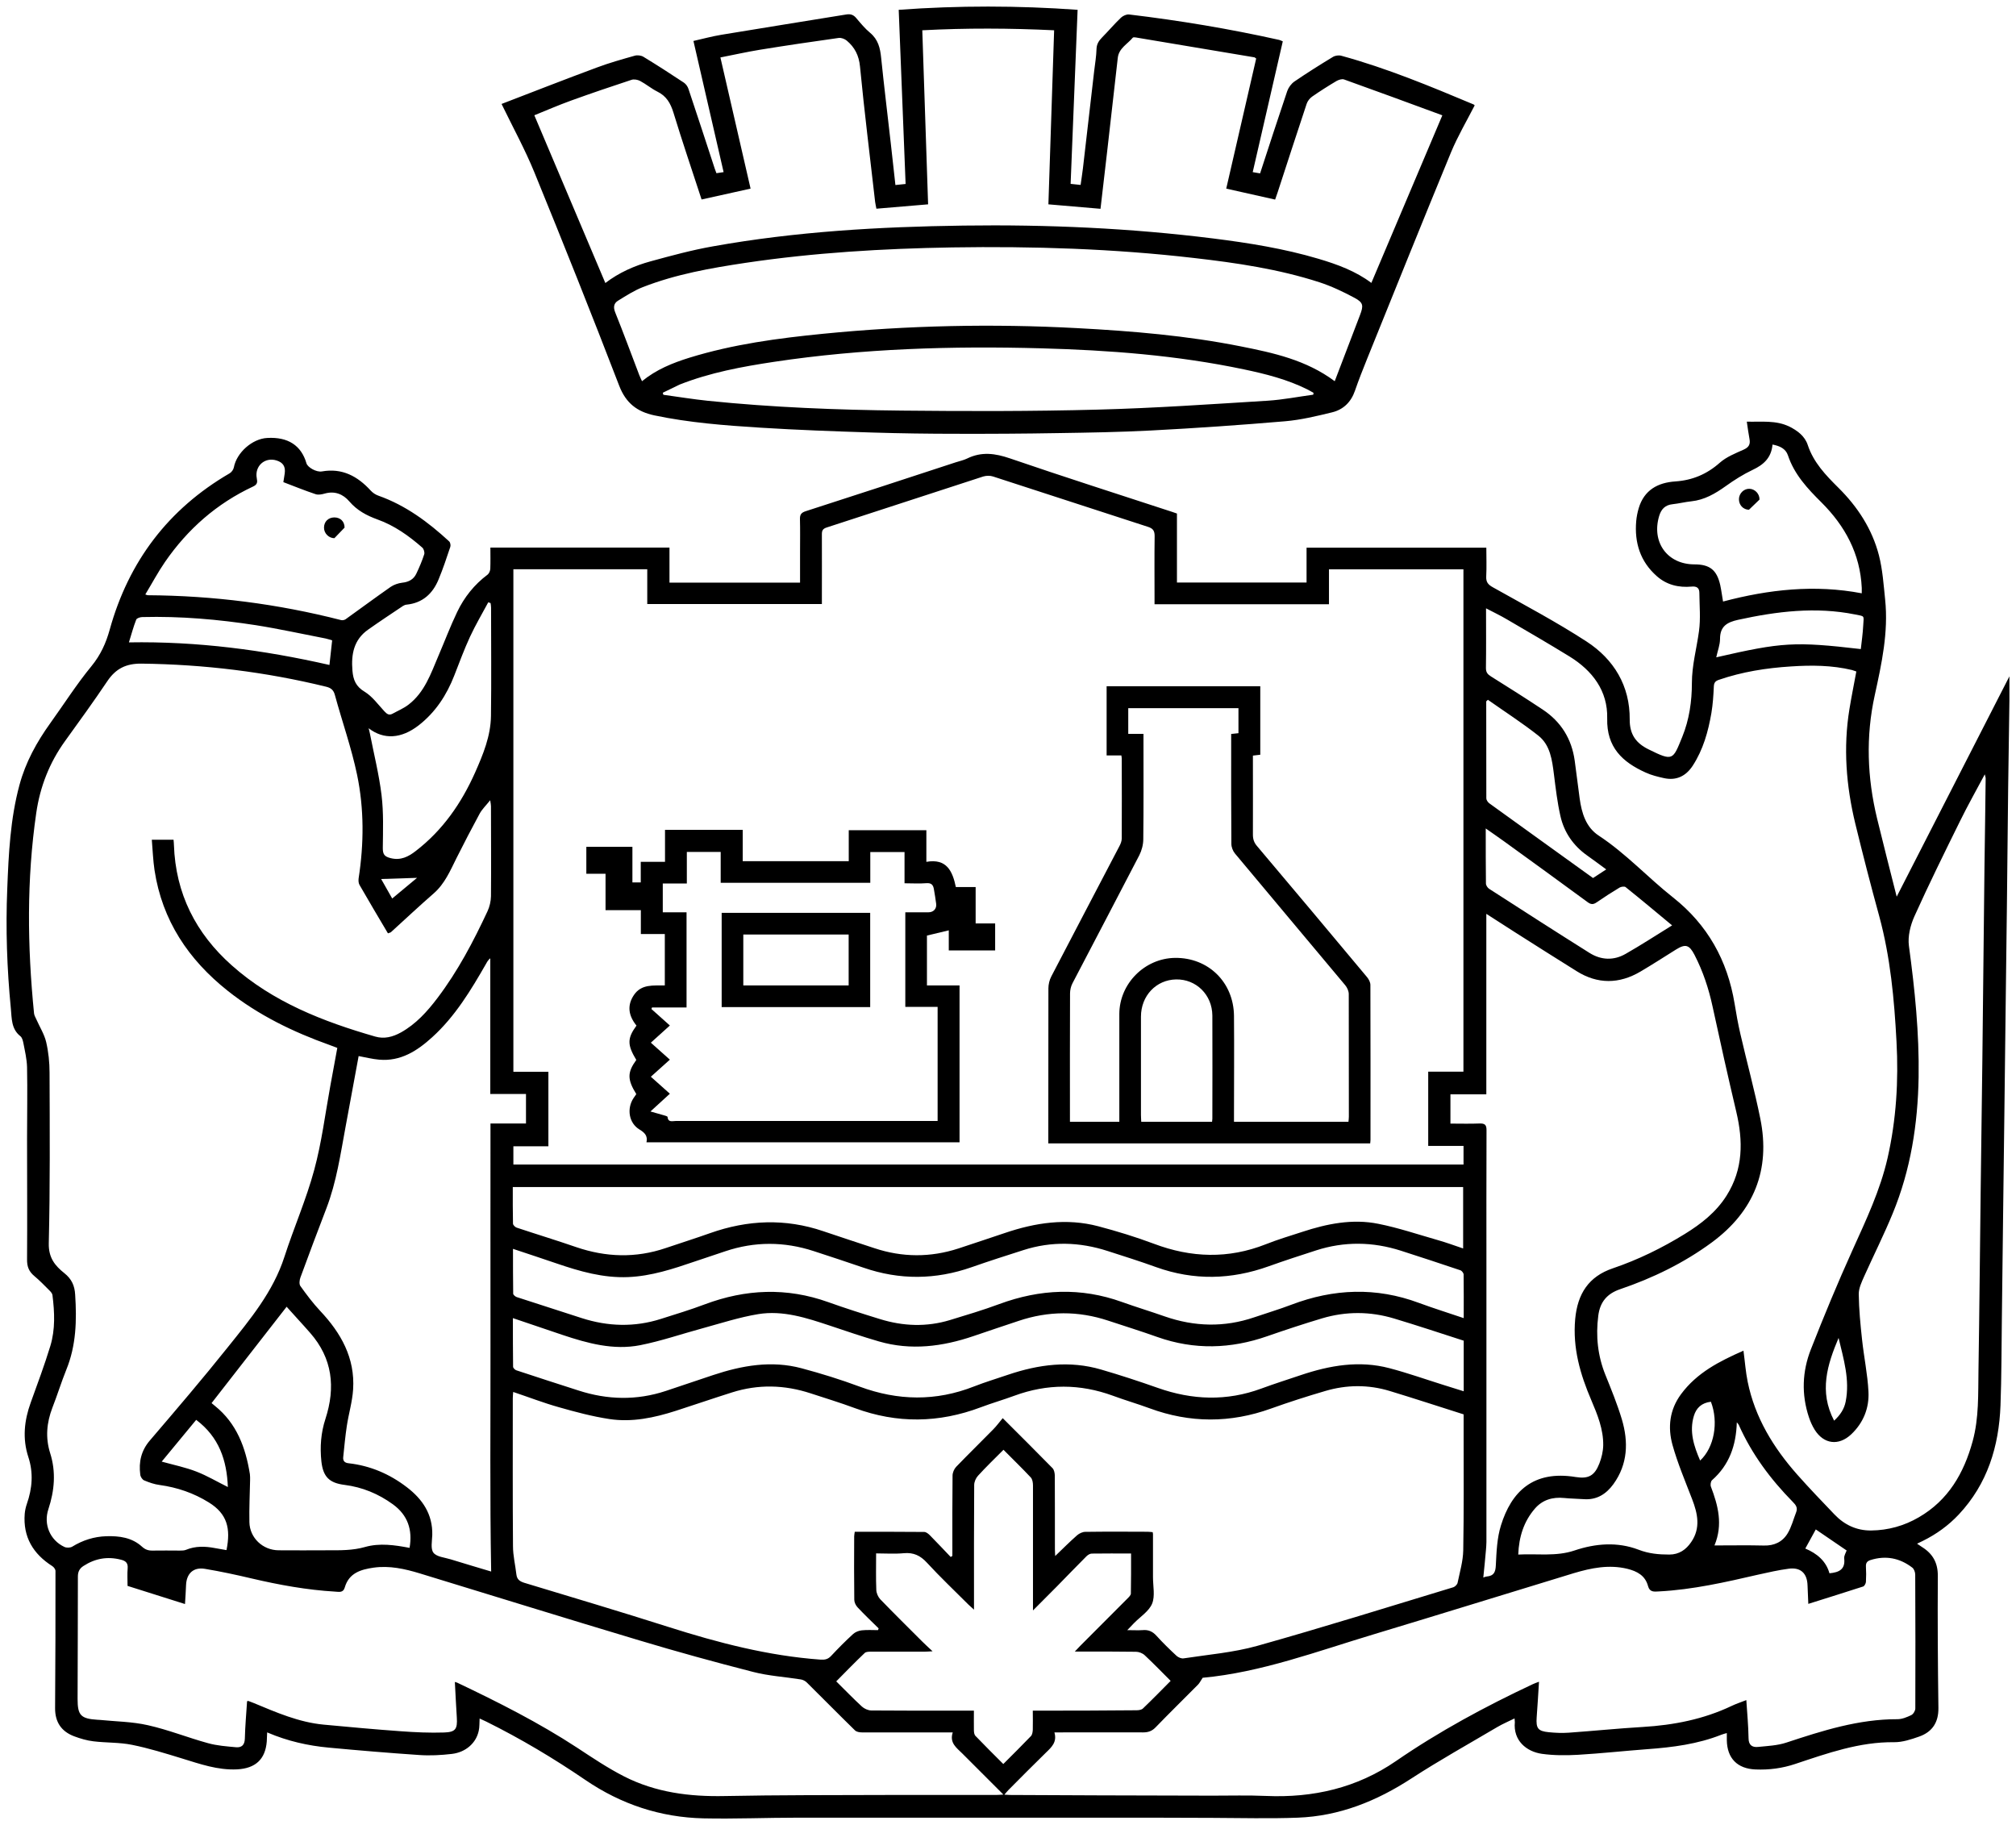 <?xml version="1.0" encoding="UTF-8"?> <svg xmlns="http://www.w3.org/2000/svg" viewBox="5615.999 4839.024 306.666 277.612"><path fill="#000000" fill-opacity="1" stroke="none" stroke-opacity="1" stroke-width="1" fill-rule="evenodd" id="tSvg895ab0b13a" d="M 5656.638 5102.532 C 5656.609 5103.093 5656.609 5103.506 5656.579 5103.919 C 5656.358 5106.649 5654.838 5108.007 5652.078 5108.155 C 5649.112 5108.302 5646.397 5107.328 5643.652 5106.487 C 5641.143 5105.72 5638.634 5104.937 5636.066 5104.421 C 5634.163 5104.037 5632.17 5104.126 5630.223 5103.89 C 5629.219 5103.772 5628.216 5103.477 5627.271 5103.122 C 5625.323 5102.384 5624.364 5100.953 5624.379 5098.828 C 5624.438 5091.877 5624.438 5084.927 5624.438 5077.976 C 5624.438 5077.725 5624.187 5077.386 5623.951 5077.238 C 5621.029 5075.379 5619.479 5072.796 5619.76 5069.269 C 5619.804 5068.767 5619.922 5068.251 5620.084 5067.779 C 5620.911 5065.417 5621.103 5063.042 5620.306 5060.636 C 5619.391 5057.832 5619.686 5055.087 5620.675 5052.357 C 5621.708 5049.494 5622.77 5046.661 5623.656 5043.754 C 5624.423 5041.23 5624.305 5038.618 5623.98 5036.021 C 5623.951 5035.77 5623.729 5035.519 5623.537 5035.327 C 5622.785 5034.575 5622.047 5033.807 5621.235 5033.129 C 5620.394 5032.435 5620.099 5031.682 5620.114 5030.576 C 5620.158 5024.437 5620.114 5018.283 5620.114 5012.144 C 5620.114 5008.543 5620.188 5004.957 5620.114 5001.356 C 5620.084 5000.117 5619.789 4998.892 5619.553 4997.667 C 5619.479 4997.298 5619.361 4996.84 5619.096 4996.634 C 5617.694 4995.527 5617.797 4993.918 5617.649 4992.413 C 5617.059 4986.363 5616.852 4980.297 5617.103 4974.217 C 5617.31 4968.905 5617.561 4963.592 5618.963 4958.412 C 5619.892 4954.959 5621.59 4951.89 5623.656 4949.012 C 5625.736 4946.12 5627.655 4943.094 5629.913 4940.35 C 5631.3 4938.652 5632.111 4936.867 5632.687 4934.801 C 5635.565 4924.426 5641.6 4916.443 5650.942 4911.012 C 5651.237 4910.835 5651.517 4910.437 5651.576 4910.097 C 5652.004 4907.869 5654.365 4905.758 5656.653 4905.64 C 5659.796 4905.463 5661.818 4906.762 5662.615 4909.492 C 5662.792 4910.112 5664.12 4910.879 5664.961 4910.732 C 5668.045 4910.186 5670.392 4911.455 5672.399 4913.654 C 5672.709 4913.993 5673.137 4914.273 5673.565 4914.421 C 5677.697 4915.882 5681.135 4918.435 5684.323 4921.372 C 5684.5 4921.534 5684.574 4921.962 5684.5 4922.198 C 5683.939 4923.866 5683.393 4925.533 5682.714 4927.157 C 5681.829 4929.311 5680.294 4930.743 5677.859 4930.993 C 5677.667 4931.008 5677.475 4931.082 5677.313 4931.185 C 5675.527 4932.381 5673.742 4933.561 5671.986 4934.801 C 5669.816 4936.336 5669.403 4938.534 5669.61 4941.028 C 5669.728 4942.46 5670.141 4943.449 5671.469 4944.245 C 5672.635 4944.954 5673.506 4946.179 5674.465 4947.212 C 5674.834 4947.61 5675.158 4947.876 5675.69 4947.595 C 5676.516 4947.138 5677.416 4946.769 5678.154 4946.193 C 5680.589 4944.319 5681.534 4941.501 5682.67 4938.83 C 5683.629 4936.601 5684.485 4934.314 5685.533 4932.13 C 5686.61 4929.872 5688.145 4927.939 5690.181 4926.419 C 5690.403 4926.242 5690.565 4925.843 5690.58 4925.548 C 5690.624 4924.5 5690.595 4923.438 5690.595 4922.316 C 5717.837 4922.316 5717.837 4922.316 5717.837 4922.316 C 5717.837 4922.316 5717.837 4927.643 5717.837 4927.643 C 5717.837 4927.643 5737.7 4927.643 5737.7 4927.643 C 5737.7 4927.643 5737.7 4922.921 5737.7 4922.921 C 5737.7 4921.283 5737.729 4919.645 5737.685 4917.992 C 5737.67 4917.299 5737.877 4917.003 5738.556 4916.782 C 5746.17 4914.332 5753.77 4911.838 5761.385 4909.344 C 5761.961 4909.153 5762.566 4909.035 5763.112 4908.769 C 5765.296 4907.692 5767.377 4907.972 5769.649 4908.754 C 5777.825 4911.558 5786.059 4914.185 5794.264 4916.871 C 5794.501 4916.944 5794.737 4917.033 5795.032 4917.136 C 5795.032 4927.629 5795.032 4927.629 5795.032 4927.629 C 5795.032 4927.629 5814.748 4927.629 5814.748 4927.629 C 5814.748 4927.629 5814.748 4922.331 5814.748 4922.331 C 5814.748 4922.331 5842.093 4922.331 5842.093 4922.331 C 5842.093 4923.777 5842.152 4925.253 5842.078 4926.699 C 5842.034 4927.57 5842.358 4927.953 5843.111 4928.367 C 5847.892 4931.052 5852.748 4933.62 5857.337 4936.601 C 5861.513 4939.317 5863.948 4943.36 5863.904 4948.466 C 5863.889 4950.783 5864.908 4952.082 5866.752 4952.997 C 5870.515 4954.856 5870.456 4954.649 5871.903 4951.093 C 5872.965 4948.481 5873.363 4945.692 5873.363 4942.917 C 5873.363 4940.217 5874.087 4937.664 5874.441 4935.037 C 5874.706 4933.133 5874.515 4931.156 5874.5 4929.208 C 5874.5 4928.44 5874.087 4928.175 5873.319 4928.249 C 5871.357 4928.426 5869.541 4927.998 5868.036 4926.67 C 5865.498 4924.441 5864.612 4921.563 5864.893 4918.287 C 5864.952 4917.623 5865.085 4916.959 5865.277 4916.31 C 5866.103 4913.565 5868.169 4912.429 5870.855 4912.252 C 5873.452 4912.075 5875.651 4911.145 5877.614 4909.403 C 5878.617 4908.518 5879.96 4907.987 5881.214 4907.426 C 5882.011 4907.072 5882.277 4906.629 5882.129 4905.817 C 5881.967 4904.976 5881.864 4904.12 5881.716 4903.161 C 5883.944 4903.22 5886.143 4902.91 5888.195 4903.914 C 5889.434 4904.534 5890.541 4905.36 5890.984 4906.703 C 5891.869 4909.374 5893.714 4911.292 5895.647 4913.211 C 5898.569 4916.103 5900.783 4919.497 5901.816 4923.497 C 5902.376 4925.681 5902.524 4927.968 5902.76 4930.226 C 5903.277 4935.184 5902.229 4939.981 5901.181 4944.762 C 5899.794 4951.063 5900.03 4957.306 5901.535 4963.533 C 5902.494 4967.488 5903.513 4971.428 5904.516 4975.413 C 5910.212 4964.271 5915.879 4953.218 5921.664 4941.899 C 5921.664 4943.301 5921.664 4944.437 5921.664 4945.574 C 5921.605 4950.001 5921.531 4954.443 5921.472 4958.87 C 5921.398 4964.876 5921.339 4970.897 5921.28 4976.903 C 5921.221 4982.054 5921.148 4987.189 5921.089 4992.339 C 5921.03 4997.682 5920.956 5003.009 5920.897 5008.351 C 5920.838 5013.457 5920.764 5018.578 5920.705 5023.684 C 5920.646 5029.026 5920.587 5034.353 5920.513 5039.696 C 5920.454 5044.064 5920.469 5048.432 5920.306 5052.8 C 5920.07 5059.028 5918.329 5064.724 5913.961 5069.387 C 5912.382 5071.07 5910.537 5072.398 5908.471 5073.416 C 5908.22 5073.534 5907.969 5073.667 5907.615 5073.829 C 5907.925 5074.036 5908.146 5074.198 5908.383 5074.346 C 5910.006 5075.364 5910.788 5076.736 5910.773 5078.743 C 5910.729 5085.428 5910.773 5092.128 5910.862 5098.813 C 5910.891 5101.012 5909.932 5102.458 5907.94 5103.167 C 5906.715 5103.595 5905.402 5104.037 5904.132 5104.023 C 5898.849 5103.963 5893.979 5105.705 5889.095 5107.328 C 5887.117 5107.992 5885.11 5108.258 5883.03 5108.169 C 5880.27 5108.051 5878.72 5106.472 5878.676 5103.713 C 5878.676 5103.388 5878.676 5103.078 5878.676 5102.635 C 5878.351 5102.739 5878.086 5102.783 5877.85 5102.886 C 5874.234 5104.318 5870.427 5104.805 5866.575 5105.085 C 5863.048 5105.351 5859.536 5105.734 5856.024 5105.941 C 5854.209 5106.044 5852.349 5106.044 5850.549 5105.793 C 5848.173 5105.454 5846.166 5103.757 5846.431 5100.983 C 5846.431 5100.835 5846.417 5100.673 5846.387 5100.407 C 5845.472 5100.864 5844.587 5101.233 5843.76 5101.72 C 5839.392 5104.303 5834.965 5106.767 5830.715 5109.527 C 5825.417 5112.98 5819.75 5115.268 5813.405 5115.504 C 5809.081 5115.666 5804.727 5115.548 5800.403 5115.533 C 5797.319 5115.533 5794.22 5115.504 5791.136 5115.504 C 5773.221 5115.504 5755.29 5115.504 5737.375 5115.504 C 5732.579 5115.504 5727.798 5115.71 5723.002 5115.607 C 5716.464 5115.459 5710.473 5113.467 5705.057 5109.778 C 5700.231 5106.487 5695.214 5103.491 5689.975 5100.894 C 5689.665 5100.746 5689.355 5100.599 5688.957 5100.422 C 5688.912 5101.101 5688.957 5101.706 5688.824 5102.281 C 5688.44 5104.126 5686.876 5105.557 5684.721 5105.808 C 5683.068 5106 5681.386 5106.089 5679.733 5105.97 C 5675.158 5105.661 5670.584 5105.277 5666.009 5104.849 C 5662.836 5104.554 5659.752 5103.86 5656.712 5102.562 M 5714.487 4925.607 C 5694.092 4925.607 5694.092 4925.607 5694.092 4925.607 C 5694.092 4925.607 5694.092 5002.05 5694.092 5002.05 C 5694.092 5002.05 5699.419 5002.05 5699.419 5002.05 C 5699.419 5002.05 5699.419 5013.383 5699.419 5013.383 C 5699.419 5013.383 5694.092 5013.383 5694.092 5013.383 C 5694.092 5013.383 5694.092 5016.158 5694.092 5016.158 C 5694.092 5016.158 5838.625 5016.158 5838.625 5016.158 C 5838.625 5016.158 5838.625 5013.324 5838.625 5013.324 C 5838.625 5013.324 5833.253 5013.324 5833.253 5013.324 C 5833.253 5013.324 5833.253 5002.035 5833.253 5002.035 C 5833.253 5002.035 5838.61 5002.035 5838.61 5002.035 C 5838.61 5002.035 5838.61 4925.622 5838.61 4925.622 C 5838.61 4925.622 5818.157 4925.622 5818.157 4925.622 C 5818.157 4925.622 5818.157 4930.934 5818.157 4930.934 C 5818.157 4930.934 5791.623 4930.934 5791.623 4930.934 C 5791.623 4930.934 5791.623 4929.842 5791.623 4929.842 C 5791.623 4926.758 5791.593 4923.659 5791.638 4920.575 C 5791.638 4919.763 5791.402 4919.409 5790.619 4919.158 C 5782.754 4916.62 5774.918 4914.037 5767.052 4911.499 C 5766.609 4911.351 5766.034 4911.366 5765.576 4911.499 C 5757.622 4914.067 5749.697 4916.694 5741.743 4919.261 C 5741.153 4919.453 5741.02 4919.734 5741.02 4920.28 C 5741.035 4923.467 5741.02 4926.655 5741.02 4929.842 C 5741.02 4930.905 5741.02 4930.905 5741.02 4930.905 C 5741.02 4930.905 5714.457 4930.905 5714.457 4930.905 C 5714.457 4930.905 5714.457 4925.607 5714.457 4925.607 M 5650.455 5074.788 C 5651.119 5071.497 5650.558 5069.284 5647.769 5067.557 C 5645.467 5066.126 5642.973 5065.27 5640.287 5064.901 C 5639.475 5064.798 5638.678 5064.517 5637.911 5064.193 C 5637.645 5064.075 5637.365 5063.647 5637.336 5063.322 C 5637.085 5061.403 5637.468 5059.677 5638.797 5058.127 C 5642.81 5053.435 5646.824 5048.742 5650.676 5043.916 C 5654.07 5039.681 5657.553 5035.504 5659.265 5030.192 C 5660.696 5025.765 5662.585 5021.47 5663.795 5016.984 C 5664.932 5012.808 5665.463 5008.469 5666.245 5004.204 C 5666.599 5002.286 5666.939 5000.367 5667.308 4998.419 C 5666.85 4998.242 5666.496 4998.11 5666.142 4997.977 C 5660.563 4995.984 5655.295 4993.431 5650.632 4989.727 C 5644.67 4984.99 5640.671 4979.043 5639.505 4971.384 C 5639.283 4969.879 5639.224 4968.359 5639.092 4966.75 C 5642.397 4966.75 5642.397 4966.75 5642.397 4966.75 C 5642.427 4967.104 5642.456 4967.326 5642.456 4967.547 C 5642.707 4974.941 5645.777 4980.991 5651.252 4985.861 C 5657.538 4991.454 5665.138 4994.405 5673.078 4996.693 C 5674.45 4997.091 5675.734 4996.752 5676.974 4996.073 C 5679.276 4994.789 5680.988 4992.885 5682.552 4990.819 C 5685.636 4986.746 5687.997 4982.26 5690.152 4977.641 C 5690.477 4976.948 5690.668 4976.121 5690.683 4975.354 C 5690.727 4970.794 5690.683 4966.219 5690.683 4961.644 C 5690.683 4961.438 5690.639 4961.231 5690.565 4960.744 C 5689.916 4961.556 5689.325 4962.117 5688.957 4962.795 C 5687.746 4965.024 5686.581 4967.282 5685.444 4969.539 C 5684.485 4971.458 5683.659 4973.45 5681.962 4974.926 C 5679.763 4976.844 5677.623 4978.851 5675.468 4980.814 C 5675.409 4980.873 5675.306 4980.873 5675.011 4980.991 C 5673.565 4978.556 5672.104 4976.092 5670.687 4973.627 C 5670.525 4973.347 5670.51 4972.948 5670.554 4972.609 C 5671.366 4967.355 5671.395 4962.057 5670.318 4956.878 C 5669.462 4952.775 5668.045 4948.791 5666.939 4944.732 C 5666.732 4943.965 5666.334 4943.655 5665.61 4943.478 C 5656.387 4941.22 5647.046 4940.084 5637.542 4939.966 C 5635.196 4939.936 5633.617 4940.718 5632.333 4942.622 C 5630.252 4945.721 5628.068 4948.732 5625.884 4951.757 C 5623.523 4955.033 5622.091 4958.693 5621.516 4962.663 C 5620.04 4972.816 5620.158 4982.983 5621.176 4993.151 C 5621.206 4993.476 5621.412 4993.8 5621.545 4994.11 C 5622.047 4995.247 5622.741 4996.339 5623.021 4997.519 C 5623.375 4999.039 5623.537 5000.633 5623.537 5002.197 C 5623.567 5010.845 5623.626 5019.508 5623.419 5028.155 C 5623.375 5030.339 5624.364 5031.55 5625.795 5032.686 C 5626.887 5033.557 5627.36 5034.575 5627.433 5035.962 C 5627.684 5039.843 5627.596 5043.665 5626.09 5047.355 C 5625.323 5049.258 5624.718 5051.236 5623.965 5053.154 C 5623.095 5055.427 5622.888 5057.699 5623.626 5060.046 C 5624.541 5062.909 5624.29 5065.757 5623.36 5068.576 C 5622.593 5070.878 5623.597 5073.283 5625.781 5074.316 C 5626.105 5074.478 5626.666 5074.464 5626.976 5074.287 C 5628.584 5073.298 5630.311 5072.752 5632.17 5072.693 C 5634.133 5072.634 5636.066 5072.885 5637.586 5074.272 C 5638.088 5074.729 5638.56 5074.892 5639.21 5074.877 C 5640.597 5074.847 5641.969 5074.877 5643.357 5074.877 C 5643.666 5074.877 5644.021 5074.877 5644.301 5074.759 C 5645.732 5074.169 5647.193 5074.213 5648.669 5074.493 C 5649.259 5074.597 5649.85 5074.7 5650.44 5074.803 M 5881.214 5044.521 C 5881.436 5046.144 5881.539 5047.694 5881.849 5049.199 C 5882.956 5054.645 5885.76 5059.219 5889.39 5063.322 C 5891.22 5065.388 5893.138 5067.38 5895.042 5069.372 C 5896.547 5070.951 5898.392 5071.837 5900.62 5071.822 C 5903.217 5071.793 5905.652 5071.114 5907.881 5069.815 C 5912.367 5067.218 5914.743 5063.101 5916.071 5058.245 C 5917.045 5054.689 5916.897 5051.044 5916.957 5047.414 C 5917.104 5038.19 5917.178 5028.952 5917.296 5019.729 C 5917.37 5013.265 5917.473 5006.802 5917.547 5000.338 C 5917.665 4990.465 5917.768 4980.593 5917.871 4970.72 C 5917.93 4966.278 5918.004 4961.851 5918.049 4957.409 C 5918.049 4957.247 5917.975 4957.099 5917.916 4956.804 C 5916.602 4959.268 5915.304 4961.57 5914.153 4963.917 C 5911.777 4968.728 5909.401 4973.539 5907.202 4978.423 C 5906.597 4979.781 5906.184 4981.449 5906.376 4982.895 C 5907.276 4989.536 5907.955 4996.176 5907.851 5002.876 C 5907.733 5010.019 5906.641 5016.969 5903.911 5023.595 C 5902.583 5026.827 5901.004 5029.97 5899.572 5033.158 C 5899.189 5034.029 5898.731 5034.973 5898.746 5035.888 C 5898.776 5038.19 5898.997 5040.492 5899.248 5042.78 C 5899.528 5045.421 5900.089 5048.048 5900.222 5050.69 C 5900.355 5053.184 5899.454 5055.442 5897.595 5057.198 C 5895.691 5058.983 5893.433 5058.703 5892.046 5056.504 C 5891.677 5055.914 5891.382 5055.25 5891.161 5054.586 C 5890.01 5051.118 5890.143 5047.635 5891.456 5044.285 C 5893.448 5039.209 5895.544 5034.147 5897.787 5029.188 C 5899.853 5024.614 5902.007 5020.083 5903.129 5015.169 C 5904.457 5009.325 5904.811 5003.407 5904.487 4997.445 C 5904.147 4991.011 5903.557 4984.621 5901.86 4978.379 C 5900.576 4973.701 5899.366 4969.008 5898.215 4964.286 C 5896.828 4958.545 5896.37 4952.731 5897.329 4946.872 C 5897.639 4944.969 5898.023 4943.094 5898.377 4941.161 C 5898.141 4941.087 5897.934 4940.999 5897.728 4940.94 C 5894.658 4940.202 5891.544 4940.187 5888.431 4940.394 C 5884.697 4940.63 5881.023 4941.205 5877.466 4942.43 C 5876.935 4942.607 5876.728 4942.858 5876.699 4943.449 C 5876.64 4944.791 5876.551 4946.149 5876.33 4947.477 C 5875.843 4950.311 5875.075 4953.056 5873.482 4955.505 C 5872.434 4957.099 5870.973 4957.793 5869.099 4957.379 C 5868.169 4957.173 5867.21 4956.937 5866.339 4956.538 C 5862.797 4954.944 5860.377 4952.701 5860.48 4948.304 C 5860.584 4944.113 5858.237 4941.028 5854.74 4938.874 C 5851.597 4936.941 5848.394 4935.081 5845.207 4933.222 C 5844.233 4932.646 5843.2 4932.159 5842.049 4931.554 C 5842.049 4934.727 5842.078 4937.693 5842.034 4940.645 C 5842.034 4941.294 5842.285 4941.589 5842.801 4941.914 C 5845.443 4943.567 5848.084 4945.234 5850.682 4946.961 C 5853.456 4948.805 5855.079 4951.417 5855.537 4954.723 C 5855.802 4956.627 5856.024 4958.545 5856.289 4960.464 C 5856.599 4962.692 5857.234 4964.847 5859.197 4966.13 C 5863.329 4968.846 5866.664 4972.506 5870.515 4975.546 C 5875.739 4979.678 5878.779 4985.108 5879.857 4991.675 C 5880.108 4993.225 5880.388 4994.789 5880.742 4996.309 C 5881.731 5000.603 5882.897 5004.854 5883.767 5009.163 C 5885.361 5016.984 5882.779 5023.3 5876.389 5028.008 C 5872.139 5031.136 5867.431 5033.424 5862.443 5035.121 C 5860.451 5035.8 5859.388 5037.069 5859.123 5039.15 C 5858.724 5042.249 5859.034 5045.23 5860.2 5048.137 C 5861.1 5050.365 5862.015 5052.608 5862.709 5054.91 C 5863.727 5058.349 5863.624 5061.728 5861.425 5064.768 C 5860.318 5066.288 5858.887 5067.203 5856.909 5067.056 C 5855.92 5066.982 5854.917 5066.982 5853.928 5066.878 C 5852.172 5066.701 5850.637 5067.159 5849.486 5068.487 C 5847.789 5070.45 5847.051 5072.796 5846.948 5075.482 C 5849.87 5075.32 5852.703 5075.807 5855.507 5074.862 C 5858.71 5073.785 5862.045 5073.519 5865.247 5074.744 C 5866.811 5075.349 5868.317 5075.482 5869.925 5075.482 C 5871.43 5075.482 5872.478 5074.729 5873.26 5073.578 C 5874.721 5071.453 5874.249 5069.254 5873.393 5067.041 C 5872.345 5064.311 5871.194 5061.61 5870.412 5058.806 C 5869.674 5056.135 5869.955 5053.464 5871.711 5051.088 C 5874.131 5047.812 5877.569 5046.071 5881.229 5044.462 M 5749.565 5086.963 C 5749.653 5086.712 5749.653 5086.712 5749.653 5086.712 C 5748.576 5085.65 5747.484 5084.617 5746.451 5083.51 C 5746.17 5083.215 5745.949 5082.743 5745.949 5082.359 C 5745.905 5079.142 5745.92 5075.925 5745.934 5072.708 C 5745.934 5072.501 5745.993 5072.28 5746.023 5072.014 C 5749.579 5072.014 5753.077 5072.014 5756.589 5072.043 C 5756.884 5072.043 5757.224 5072.324 5757.445 5072.545 C 5758.522 5073.637 5759.555 5074.744 5760.618 5075.851 C 5760.706 5075.792 5760.78 5075.748 5760.869 5075.689 C 5760.869 5074.759 5760.869 5074.759 5760.869 5074.759 C 5760.869 5070.996 5760.854 5067.233 5760.898 5063.47 C 5760.898 5063.027 5761.134 5062.466 5761.444 5062.141 C 5763.289 5060.223 5765.207 5058.363 5767.082 5056.445 C 5767.598 5055.929 5768.026 5055.323 5768.528 5054.733 C 5771.199 5057.404 5773.663 5059.839 5776.098 5062.333 C 5776.349 5062.584 5776.438 5063.071 5776.452 5063.455 C 5776.482 5067.188 5776.452 5070.922 5776.467 5074.656 C 5776.467 5074.995 5776.497 5075.334 5776.511 5075.703 C 5777.663 5074.597 5778.725 5073.534 5779.847 5072.545 C 5780.171 5072.265 5780.673 5072.029 5781.086 5072.029 C 5784.244 5071.984 5787.388 5071.999 5790.546 5072.014 C 5790.826 5072.014 5791.092 5072.058 5791.343 5072.073 C 5791.372 5072.235 5791.387 5072.294 5791.387 5072.368 C 5791.387 5074.552 5791.387 5076.736 5791.387 5078.935 C 5791.387 5080.293 5791.726 5081.783 5791.254 5082.949 C 5790.782 5084.1 5789.468 5084.927 5788.524 5085.886 C 5788.229 5086.181 5787.934 5086.491 5787.476 5086.978 C 5788.45 5086.978 5789.129 5087.022 5789.793 5086.978 C 5790.664 5086.889 5791.313 5087.17 5791.903 5087.819 C 5792.877 5088.896 5793.91 5089.9 5794.973 5090.889 C 5795.238 5091.125 5795.711 5091.331 5796.05 5091.272 C 5799.798 5090.697 5803.621 5090.387 5807.251 5089.369 C 5817.242 5086.565 5827.144 5083.466 5837.075 5080.455 C 5837.341 5080.367 5837.68 5080.027 5837.725 5079.762 C 5838.064 5078.123 5838.551 5076.485 5838.581 5074.847 C 5838.684 5069.092 5838.64 5063.337 5838.64 5057.567 C 5838.64 5056.445 5838.64 5055.323 5838.64 5054.158 C 5834.862 5052.962 5831.143 5051.737 5827.395 5050.601 C 5824.148 5049.612 5820.842 5049.642 5817.596 5050.601 C 5814.821 5051.413 5812.062 5052.298 5809.346 5053.272 C 5803.163 5055.501 5797.009 5055.501 5790.856 5053.228 C 5789.011 5052.549 5787.122 5052.003 5785.292 5051.324 C 5780.289 5049.494 5775.301 5049.48 5770.299 5051.324 C 5768.616 5051.944 5766.875 5052.446 5765.193 5053.08 C 5758.817 5055.486 5752.457 5055.574 5746.052 5053.213 C 5743.824 5052.387 5741.551 5051.693 5739.294 5050.955 C 5735.324 5049.657 5731.339 5049.553 5727.34 5050.823 C 5724.492 5051.723 5721.659 5052.697 5718.825 5053.612 C 5715.52 5054.674 5712.14 5055.397 5708.672 5054.866 C 5706.075 5054.468 5703.522 5053.789 5700.998 5053.066 C 5698.682 5052.416 5696.438 5051.546 5694.063 5050.749 C 5694.033 5051.177 5694.003 5051.457 5694.003 5051.723 C 5694.003 5059.219 5693.974 5066.716 5694.033 5074.213 C 5694.033 5075.644 5694.387 5077.076 5694.55 5078.507 C 5694.638 5079.245 5695.037 5079.555 5695.745 5079.776 C 5703.064 5081.99 5710.399 5084.174 5717.674 5086.491 C 5725.23 5088.896 5732.859 5090.889 5740.814 5091.464 C 5741.492 5091.508 5741.95 5091.405 5742.422 5090.903 C 5743.499 5089.752 5744.606 5088.631 5745.772 5087.568 C 5746.111 5087.258 5746.643 5087.052 5747.1 5087.007 C 5747.912 5086.919 5748.753 5086.978 5749.579 5086.978 M 5685.164 5094.858 C 5685.385 5094.917 5685.474 5094.932 5685.562 5094.976 C 5691.805 5097.943 5697.973 5101.056 5703.773 5104.849 C 5706.104 5106.384 5708.436 5107.948 5710.915 5109.217 C 5715.711 5111.667 5720.891 5112.331 5726.263 5112.213 C 5734.468 5112.05 5742.658 5112.08 5750.863 5112.05 C 5756.397 5112.036 5761.931 5112.05 5767.465 5112.05 C 5767.79 5112.05 5768.115 5112.021 5768.631 5111.991 C 5766.432 5109.793 5764.41 5107.771 5762.389 5105.749 C 5761.518 5104.878 5760.397 5104.141 5760.928 5102.532 C 5759.747 5102.532 5759.747 5102.532 5759.747 5102.532 C 5755.527 5102.532 5751.321 5102.532 5747.1 5102.532 C 5746.746 5102.532 5746.289 5102.458 5746.052 5102.222 C 5743.588 5099.817 5741.183 5097.367 5738.733 5094.947 C 5738.497 5094.711 5738.128 5094.519 5737.803 5094.475 C 5735.398 5094.091 5732.918 5093.943 5730.572 5093.338 C 5724.758 5091.848 5718.958 5090.254 5713.217 5088.527 C 5702.076 5085.192 5690.963 5081.739 5679.851 5078.345 C 5677.564 5077.651 5675.247 5077.135 5672.827 5077.474 C 5670.879 5077.755 5669.078 5078.286 5668.444 5080.485 C 5668.208 5081.341 5667.544 5081.149 5666.968 5081.119 C 5662.689 5080.868 5658.483 5080.101 5654.321 5079.127 C 5651.945 5078.566 5649.555 5078.05 5647.149 5077.651 C 5645.408 5077.371 5644.375 5078.374 5644.301 5080.116 C 5644.271 5081.06 5644.198 5081.99 5644.139 5083.008 C 5641.113 5082.049 5638.28 5081.149 5635.402 5080.249 C 5635.402 5079.319 5635.343 5078.448 5635.417 5077.592 C 5635.491 5076.766 5635.122 5076.441 5634.399 5076.264 C 5632.348 5075.733 5630.459 5076.072 5628.688 5077.223 C 5628.097 5077.607 5627.847 5078.094 5627.847 5078.817 C 5627.847 5085.03 5627.817 5091.228 5627.802 5097.441 C 5627.802 5099.935 5628.275 5100.451 5630.842 5100.614 C 5630.946 5100.614 5631.034 5100.614 5631.137 5100.628 C 5633.602 5100.879 5636.111 5100.894 5638.501 5101.44 C 5641.6 5102.134 5644.567 5103.329 5647.636 5104.17 C 5649.009 5104.554 5650.47 5104.657 5651.901 5104.79 C 5652.742 5104.864 5653.214 5104.465 5653.244 5103.491 C 5653.288 5101.588 5653.465 5099.669 5653.583 5097.795 C 5653.701 5097.765 5653.746 5097.736 5653.775 5097.751 C 5654.041 5097.854 5654.321 5097.957 5654.587 5098.061 C 5658.025 5099.492 5661.464 5100.997 5665.227 5101.351 C 5669.137 5101.72 5673.033 5102.075 5676.944 5102.355 C 5679.143 5102.517 5681.371 5102.621 5683.57 5102.547 C 5685.311 5102.488 5685.592 5102.001 5685.489 5100.289 C 5685.37 5098.533 5685.297 5096.762 5685.193 5094.903 M 5891.072 5082.979 C 5891.028 5081.946 5890.984 5081.045 5890.954 5080.16 C 5890.895 5078.33 5889.906 5077.386 5888.077 5077.637 C 5886.512 5077.843 5884.977 5078.197 5883.443 5078.537 C 5878.455 5079.688 5873.482 5080.824 5868.346 5081.09 C 5867.623 5081.134 5866.944 5081.223 5866.693 5080.278 C 5866.265 5078.67 5865.026 5078.02 5863.55 5077.651 C 5860.746 5076.972 5858.06 5077.518 5855.389 5078.315 C 5845.28 5081.4 5835.186 5084.528 5825.063 5087.583 C 5816.371 5090.195 5807.812 5093.412 5798.943 5094.224 C 5798.618 5094.711 5798.47 5095.035 5798.234 5095.271 C 5796.08 5097.441 5793.896 5099.581 5791.77 5101.779 C 5791.224 5102.34 5790.649 5102.532 5789.896 5102.532 C 5785.779 5102.517 5781.662 5102.532 5777.544 5102.532 C 5776.393 5102.532 5776.393 5102.532 5776.393 5102.532 C 5776.821 5104.008 5775.965 5104.775 5775.11 5105.602 C 5773.176 5107.49 5771.273 5109.409 5769.369 5111.327 C 5769.192 5111.504 5769.03 5111.726 5768.779 5112.006 C 5769.177 5112.021 5769.398 5112.05 5769.62 5112.05 C 5774.18 5112.08 5778.755 5112.095 5783.315 5112.11 C 5789.011 5112.124 5794.692 5112.139 5800.389 5112.154 C 5803.119 5112.154 5805.864 5112.08 5808.594 5112.198 C 5815.736 5112.508 5822.392 5110.988 5828.339 5106.9 C 5834.921 5102.37 5841.93 5098.592 5849.162 5095.198 C 5849.427 5095.065 5849.722 5094.976 5850.106 5094.829 C 5849.988 5096.718 5849.885 5098.474 5849.752 5100.245 C 5849.634 5101.912 5849.944 5102.34 5851.582 5102.503 C 5852.6 5102.606 5853.633 5102.65 5854.651 5102.576 C 5858.4 5102.311 5862.148 5101.927 5865.896 5101.706 C 5870.589 5101.425 5875.134 5100.54 5879.414 5098.503 C 5880.093 5098.179 5880.816 5097.943 5881.642 5097.618 C 5881.775 5099.64 5881.952 5101.514 5881.982 5103.403 C 5881.982 5104.465 5882.528 5104.819 5883.384 5104.746 C 5884.845 5104.598 5886.365 5104.539 5887.737 5104.082 C 5893.242 5102.266 5898.731 5100.51 5904.634 5100.525 C 5905.343 5100.525 5906.08 5100.215 5906.73 5099.905 C 5907.04 5099.758 5907.35 5099.241 5907.35 5098.902 C 5907.379 5092.113 5907.364 5085.325 5907.335 5078.537 C 5907.335 5078.168 5907.158 5077.666 5906.877 5077.459 C 5904.959 5075.998 5902.834 5075.585 5900.517 5076.323 C 5900.015 5076.485 5899.809 5076.766 5899.838 5077.312 C 5899.882 5078.079 5899.882 5078.861 5899.838 5079.629 C 5899.823 5079.88 5899.617 5080.263 5899.425 5080.337 C 5896.71 5081.223 5893.979 5082.064 5891.087 5082.979 M 5841.606 5078.979 C 5841.812 5078.92 5841.99 5078.832 5842.181 5078.817 C 5843.229 5078.714 5843.495 5078.168 5843.539 5077.105 C 5843.642 5075.069 5843.716 5072.958 5844.321 5071.04 C 5845.885 5065.993 5849.162 5062.614 5855.699 5063.691 C 5857.632 5064.001 5858.562 5063.484 5859.285 5061.64 C 5859.624 5060.769 5859.861 5059.78 5859.875 5058.85 C 5859.905 5056.43 5859.005 5054.217 5858.075 5052.033 C 5856.378 5048.078 5855.212 5044.078 5855.61 5039.666 C 5855.965 5035.814 5857.662 5033.188 5861.322 5031.948 C 5865.188 5030.635 5868.833 5028.849 5872.301 5026.709 C 5874.78 5025.174 5877.038 5023.418 5878.632 5020.895 C 5881.185 5016.851 5881.17 5012.572 5880.108 5008.1 C 5878.853 5002.788 5877.658 4997.445 5876.507 4992.118 C 5875.917 4989.373 5875.046 4986.761 5873.762 4984.267 C 5872.965 4982.732 5872.39 4982.555 5870.943 4983.456 C 5869.143 4984.577 5867.372 4985.728 5865.542 4986.805 C 5862.31 4988.709 5859.034 4988.753 5855.832 4986.746 C 5852.674 4984.784 5849.53 4982.777 5846.387 4980.784 C 5845.015 4979.914 5843.657 4979.028 5842.093 4978.025 C 5842.093 5005.473 5842.093 5005.473 5842.093 5005.473 C 5842.093 5005.473 5836.633 5005.473 5836.633 5005.473 C 5836.633 5005.473 5836.633 5009.93 5836.633 5009.93 C 5838.138 5009.93 5839.599 5009.974 5841.03 5009.915 C 5841.871 5009.886 5842.137 5010.107 5842.122 5010.978 C 5842.093 5018.032 5842.108 5025.086 5842.108 5032.14 C 5842.108 5054.571 5842.108 5054.571 5842.108 5054.571 C 5842.108 5060.902 5842.108 5067.247 5842.108 5073.578 C 5842.108 5073.991 5842.063 5074.405 5842.034 5074.818 C 5841.916 5076.176 5841.783 5077.548 5841.635 5078.95 M 5690.58 5005.459 C 5690.58 4984.784 5690.58 4984.784 5690.58 4984.784 C 5690.255 4985.035 5690.108 4985.315 5689.96 4985.581 C 5687.643 4989.624 5685.238 4993.623 5681.74 4996.796 C 5679.468 4998.862 5676.944 5000.5 5673.668 5000.205 C 5672.635 5000.117 5671.617 4999.851 5670.554 4999.659 C 5669.89 5003.26 5669.241 5006.802 5668.577 5010.358 C 5667.795 5014.564 5667.19 5018.814 5665.64 5022.843 C 5664.297 5026.325 5662.984 5029.838 5661.7 5033.335 C 5661.552 5033.734 5661.478 5034.353 5661.7 5034.649 C 5662.63 5035.947 5663.603 5037.246 5664.696 5038.412 C 5667.868 5041.776 5670.023 5045.584 5669.713 5050.365 C 5669.595 5052.239 5669.034 5054.069 5668.754 5055.929 C 5668.518 5057.508 5668.37 5059.087 5668.208 5060.666 C 5668.149 5061.226 5668.414 5061.536 5669.034 5061.595 C 5672.325 5061.964 5675.277 5063.233 5677.889 5065.24 C 5680.264 5067.056 5681.829 5069.343 5681.755 5072.501 C 5681.725 5073.431 5681.475 5074.611 5681.932 5075.202 C 5682.419 5075.836 5683.629 5075.925 5684.544 5076.205 C 5686.654 5076.854 5688.779 5077.489 5690.713 5078.064 C 5690.506 5066.701 5690.624 5055.368 5690.609 5044.049 C 5690.595 5032.715 5690.609 5021.382 5690.609 5009.915 C 5696.01 5009.915 5696.01 5009.915 5696.01 5009.915 C 5696.01 5009.915 5696.01 5005.429 5696.01 5005.429 C 5696.01 5005.429 5690.595 5005.429 5690.595 5005.429 M 5694.003 5019.567 C 5694.003 5021.485 5693.989 5023.315 5694.033 5025.145 C 5694.033 5025.351 5694.358 5025.676 5694.579 5025.75 C 5697.59 5026.753 5700.644 5027.683 5703.64 5028.716 C 5708.17 5030.266 5712.701 5030.413 5717.261 5028.864 C 5719.519 5028.096 5721.777 5027.388 5724.02 5026.591 C 5729.731 5024.569 5735.457 5024.333 5741.227 5026.296 C 5743.809 5027.167 5746.407 5028.023 5749.004 5028.878 C 5753.269 5030.295 5757.534 5030.31 5761.798 5028.923 C 5764.145 5028.155 5766.491 5027.358 5768.838 5026.576 C 5773.486 5024.997 5778.223 5024.274 5783.049 5025.543 C 5785.897 5026.296 5788.745 5027.167 5791.505 5028.2 C 5797.201 5030.354 5802.838 5030.531 5808.535 5028.288 C 5810.35 5027.565 5812.239 5027.004 5814.098 5026.399 C 5817.861 5025.16 5821.743 5024.377 5825.668 5025.174 C 5828.708 5025.779 5831.674 5026.783 5834.67 5027.639 C 5835.983 5028.008 5837.252 5028.48 5838.566 5028.923 C 5838.566 5019.581 5838.566 5019.581 5838.566 5019.581 C 5838.566 5019.581 5694.003 5019.581 5694.003 5019.581 M 5838.625 5042.942 C 5835.098 5041.806 5831.6 5040.64 5828.059 5039.577 C 5824.428 5038.485 5820.754 5038.471 5817.123 5039.548 C 5814.32 5040.389 5811.545 5041.304 5808.786 5042.263 C 5803.222 5044.211 5797.659 5044.374 5792.066 5042.396 C 5789.586 5041.511 5787.063 5040.729 5784.569 5039.902 C 5780.024 5038.397 5775.478 5038.412 5770.933 5039.946 C 5768.646 5040.714 5766.358 5041.466 5764.086 5042.249 C 5759.363 5043.857 5754.567 5044.477 5749.683 5043.06 C 5747.189 5042.337 5744.724 5041.496 5742.26 5040.67 C 5738.703 5039.489 5735.103 5038.294 5731.325 5038.913 C 5728.462 5039.386 5725.658 5040.301 5722.854 5041.068 C 5719.696 5041.924 5716.582 5043.001 5713.38 5043.636 C 5709.322 5044.433 5705.396 5043.355 5701.559 5042.071 C 5699.095 5041.245 5696.645 5040.404 5694.018 5039.518 C 5694.018 5042.101 5694.018 5044.506 5694.048 5046.912 C 5694.048 5047.104 5694.343 5047.399 5694.55 5047.458 C 5697.693 5048.506 5700.836 5049.509 5703.994 5050.527 C 5708.407 5051.959 5712.834 5052.062 5717.261 5050.601 C 5719.666 5049.804 5722.072 5048.993 5724.477 5048.181 C 5728.875 5046.72 5733.361 5045.923 5737.936 5047.148 C 5740.917 5047.945 5743.868 5048.86 5746.761 5049.937 C 5752.59 5052.092 5758.36 5052.195 5764.174 5049.908 C 5765.871 5049.243 5767.642 5048.712 5769.369 5048.122 C 5774.003 5046.558 5778.71 5045.938 5783.492 5047.34 C 5786.384 5048.181 5789.262 5049.125 5792.11 5050.129 C 5797.363 5051.988 5802.588 5052.18 5807.871 5050.232 C 5809.863 5049.494 5811.885 5048.86 5813.892 5048.181 C 5818.289 5046.705 5822.761 5045.923 5827.35 5047.133 C 5830.11 5047.856 5832.81 5048.816 5835.541 5049.671 C 5836.559 5049.996 5837.577 5050.306 5838.654 5050.645 C 5838.654 5042.913 5838.654 5042.913 5838.654 5042.913 M 5838.654 5039.518 C 5838.654 5037.187 5838.669 5035.047 5838.64 5032.892 C 5838.64 5032.671 5838.374 5032.317 5838.153 5032.243 C 5835.142 5031.225 5832.117 5030.236 5829.092 5029.262 C 5824.797 5027.89 5820.488 5027.831 5816.194 5029.218 C 5813.774 5030 5811.368 5030.782 5808.977 5031.638 C 5803.296 5033.675 5797.614 5033.822 5791.889 5031.771 C 5789.439 5030.885 5786.96 5030.103 5784.48 5029.306 C 5780.23 5027.934 5775.951 5027.801 5771.671 5029.174 C 5769.044 5030.015 5766.403 5030.856 5763.805 5031.771 C 5758.33 5033.689 5752.856 5033.748 5747.351 5031.845 C 5744.828 5030.974 5742.289 5030.148 5739.766 5029.321 C 5735.28 5027.86 5730.793 5027.845 5726.322 5029.351 C 5724.772 5029.867 5723.208 5030.384 5721.659 5030.915 C 5718.368 5032.037 5715.077 5033.129 5711.565 5033.276 C 5707.757 5033.438 5704.186 5032.405 5700.644 5031.195 C 5698.49 5030.457 5696.335 5029.749 5694.033 5028.982 C 5694.033 5031.387 5694.033 5033.601 5694.063 5035.8 C 5694.063 5035.977 5694.387 5036.242 5694.594 5036.316 C 5697.885 5037.393 5701.19 5038.456 5704.496 5039.518 C 5708.495 5040.802 5712.524 5040.92 5716.538 5039.637 C 5718.766 5038.928 5721.024 5038.249 5723.208 5037.423 C 5729.436 5035.091 5735.663 5034.826 5741.979 5037.083 C 5744.577 5038.013 5747.218 5038.854 5749.86 5039.666 C 5753.387 5040.758 5756.943 5040.891 5760.5 5039.814 C 5763.023 5039.046 5765.547 5038.294 5768.011 5037.379 C 5774.209 5035.091 5780.422 5034.811 5786.679 5037.069 C 5788.819 5037.836 5791.018 5038.5 5793.158 5039.253 C 5797.688 5040.832 5802.219 5040.95 5806.779 5039.4 C 5808.668 5038.751 5810.571 5038.19 5812.431 5037.482 C 5818.88 5035.032 5825.329 5034.781 5831.837 5037.202 C 5834.035 5038.013 5836.264 5038.707 5838.654 5039.518 M 5768.646 5059.544 C 5767.273 5060.917 5765.975 5062.171 5764.765 5063.499 C 5764.44 5063.853 5764.189 5064.429 5764.189 5064.901 C 5764.145 5070.819 5764.16 5076.736 5764.16 5082.654 C 5764.16 5083.864 5764.16 5083.864 5764.16 5083.864 C 5763.776 5083.51 5763.54 5083.303 5763.318 5083.097 C 5761.208 5080.986 5759.024 5078.92 5757.002 5076.722 C 5755.999 5075.63 5754.966 5075.143 5753.49 5075.275 C 5752.103 5075.408 5750.701 5075.305 5749.27 5075.305 C 5749.27 5077.268 5749.225 5079.068 5749.299 5080.868 C 5749.314 5081.341 5749.565 5081.916 5749.889 5082.27 C 5751.985 5084.44 5754.139 5086.565 5756.279 5088.704 C 5756.722 5089.147 5757.194 5089.575 5757.858 5090.195 C 5757.238 5090.224 5756.943 5090.254 5756.633 5090.254 C 5753.933 5090.254 5751.232 5090.254 5748.532 5090.254 C 5748.192 5090.254 5747.75 5090.254 5747.543 5090.446 C 5746.082 5091.833 5744.68 5093.279 5743.204 5094.77 C 5744.547 5096.098 5745.802 5097.397 5747.115 5098.607 C 5747.469 5098.931 5748.045 5099.182 5748.517 5099.197 C 5753.372 5099.241 5758.227 5099.226 5763.097 5099.226 C 5764.145 5099.226 5764.145 5099.226 5764.145 5099.226 C 5764.145 5100.318 5764.13 5101.248 5764.145 5102.178 C 5764.145 5102.473 5764.189 5102.871 5764.381 5103.063 C 5765.753 5104.495 5767.17 5105.897 5768.616 5107.343 C 5770.077 5105.882 5771.464 5104.51 5772.822 5103.093 C 5773.029 5102.871 5773.088 5102.458 5773.103 5102.134 C 5773.132 5101.189 5773.103 5100.23 5773.103 5099.226 C 5773.634 5099.226 5774.017 5099.226 5774.401 5099.226 C 5779.227 5099.226 5784.052 5099.212 5788.878 5099.167 C 5789.203 5099.167 5789.631 5099.108 5789.852 5098.902 C 5791.269 5097.544 5792.641 5096.142 5794.073 5094.696 C 5792.744 5093.368 5791.475 5092.054 5790.132 5090.8 C 5789.808 5090.49 5789.247 5090.269 5788.804 5090.269 C 5786.104 5090.224 5783.403 5090.239 5780.703 5090.239 C 5779.492 5090.239 5779.492 5090.239 5779.492 5090.239 C 5779.891 5089.811 5780.112 5089.575 5780.334 5089.354 C 5782.724 5086.963 5785.115 5084.572 5787.491 5082.182 C 5787.712 5081.96 5788.007 5081.68 5788.022 5081.429 C 5788.066 5079.422 5788.052 5077.4 5788.052 5075.32 C 5785.986 5075.32 5784.023 5075.305 5782.075 5075.334 C 5781.795 5075.334 5781.47 5075.541 5781.263 5075.748 C 5779.758 5077.253 5778.297 5078.773 5776.807 5080.293 C 5775.656 5081.459 5774.475 5082.624 5773.132 5083.982 C 5773.132 5082.639 5773.132 5082.639 5773.132 5082.639 C 5773.132 5076.751 5773.132 5070.863 5773.132 5064.975 C 5773.132 5064.562 5773.058 5064.03 5772.793 5063.75 C 5771.479 5062.348 5770.092 5061.005 5768.646 5059.544 M 5659.103 4912.355 C 5659.176 4911.927 5659.25 4911.484 5659.309 4911.042 C 5659.457 4909.994 5659.058 4909.374 5658.07 4909.064 C 5656.284 4908.503 5654.705 4909.92 5655.059 4911.765 C 5655.177 4912.355 5655.162 4912.724 5654.483 4913.034 C 5648.964 4915.616 5644.552 4919.497 5641.099 4924.5 C 5640.021 4926.064 5639.121 4927.762 5638.103 4929.444 C 5638.383 4929.532 5638.442 4929.562 5638.442 4929.562 C 5648.448 4929.621 5658.232 4930.875 5667.868 4933.34 C 5668.075 4933.399 5668.385 4933.34 5668.562 4933.222 C 5670.849 4931.584 5673.122 4929.901 5675.424 4928.293 C 5675.926 4927.953 5676.575 4927.732 5677.18 4927.658 C 5678.169 4927.555 5678.922 4927.157 5679.335 4926.271 C 5679.792 4925.312 5680.205 4924.338 5680.53 4923.334 C 5680.619 4923.054 5680.471 4922.523 5680.235 4922.316 C 5678.198 4920.53 5675.985 4918.951 5673.417 4918.037 C 5671.75 4917.431 5670.318 4916.664 5669.137 4915.292 C 5668.193 4914.185 5666.924 4913.668 5665.404 4914.096 C 5664.946 4914.229 5664.4 4914.332 5663.987 4914.185 C 5662.349 4913.639 5660.755 4912.99 5659.088 4912.355 M 5659.575 5037.821 C 5655.812 5042.662 5652.019 5047.517 5648.182 5052.446 C 5648.315 5052.549 5648.507 5052.726 5648.699 5052.874 C 5652.019 5055.545 5653.362 5059.219 5654.011 5063.248 C 5654.056 5063.558 5654.041 5063.883 5654.041 5064.207 C 5653.997 5066.318 5653.893 5068.443 5653.937 5070.553 C 5653.982 5072.944 5655.974 5074.818 5658.379 5074.833 C 5660.859 5074.862 5663.338 5074.833 5665.802 5074.833 C 5667.721 5074.833 5669.624 5074.877 5671.528 5074.331 C 5673.757 5073.696 5676.044 5074.036 5678.302 5074.464 C 5678.774 5071.719 5678.036 5069.49 5675.763 5067.838 C 5673.565 5066.244 5671.115 5065.226 5668.414 5064.886 C 5666.083 5064.591 5665.153 5063.661 5664.887 5061.315 C 5664.651 5059.116 5664.814 5056.947 5665.507 5054.837 C 5667.057 5050.055 5666.584 5045.643 5663.176 5041.762 C 5661.98 5040.389 5660.726 5039.061 5659.59 5037.777 M 5899.203 4929.267 C 5899.203 4928.957 5899.203 4928.706 5899.203 4928.455 C 5898.967 4923.261 5896.665 4919.025 5893.064 4915.439 C 5890.954 4913.344 5888.947 4911.204 5887.973 4908.282 C 5887.634 4907.264 5886.719 4906.85 5885.627 4906.644 C 5885.45 4908.666 5884.269 4909.713 5882.602 4910.496 C 5881.17 4911.174 5879.798 4912.045 5878.499 4912.975 C 5876.905 4914.111 5875.267 4915.07 5873.275 4915.277 C 5872.316 4915.38 5871.371 4915.616 5870.412 4915.72 C 5869.29 4915.838 5868.7 4916.472 5868.39 4917.49 C 5867.18 4921.49 5869.63 4924.869 5873.747 4924.869 C 5876.094 4924.869 5877.156 4925.725 5877.673 4928.012 C 5877.85 4928.839 5877.953 4929.68 5878.101 4930.521 C 5885.081 4928.677 5892.061 4927.909 5899.189 4929.267 M 5672.074 4949.794 C 5672.148 4950.104 5672.222 4950.34 5672.266 4950.591 C 5672.871 4953.705 5673.653 4956.804 5674.037 4959.947 C 5674.362 4962.618 5674.258 4965.334 5674.229 4968.034 C 5674.229 4968.993 5674.494 4969.318 5675.424 4969.554 C 5676.959 4969.938 5678.125 4969.333 5679.246 4968.462 C 5683.349 4965.304 5686.197 4961.187 5688.278 4956.509 C 5689.488 4953.779 5690.639 4950.99 5690.683 4947.935 C 5690.757 4942.43 5690.698 4936.941 5690.698 4931.436 C 5690.698 4931.215 5690.654 4930.979 5690.624 4930.757 C 5690.506 4930.713 5690.388 4930.683 5690.27 4930.639 C 5689.34 4932.381 5688.322 4934.092 5687.496 4935.878 C 5686.61 4937.797 5685.872 4939.803 5685.105 4941.766 C 5683.939 4944.762 5682.242 4947.359 5679.689 4949.351 C 5677.062 4951.388 5674.391 4951.58 5672.074 4949.794 M 5842.004 4965.053 C 5842.004 4968.005 5842.004 4970.705 5842.034 4973.406 C 5842.034 4973.686 5842.285 4974.07 5842.521 4974.217 C 5847.597 4977.494 5852.674 4980.755 5857.795 4983.972 C 5859.565 4985.079 5861.484 4985.153 5863.299 4984.105 C 5865.631 4982.777 5867.889 4981.301 5870.353 4979.781 C 5867.933 4977.774 5865.631 4975.841 5863.27 4973.952 C 5863.092 4973.819 5862.605 4973.893 5862.369 4974.026 C 5861.189 4974.734 5860.023 4975.487 5858.887 4976.269 C 5858.355 4976.638 5858.001 4976.623 5857.47 4976.224 C 5853.279 4973.14 5849.058 4970.085 5844.838 4967.031 C 5843.967 4966.396 5843.067 4965.791 5842.004 4965.038 M 5842.344 4945.456 C 5842.255 4945.544 5842.167 4945.618 5842.078 4945.706 C 5842.078 4950.621 5842.078 4955.55 5842.093 4960.464 C 5842.093 4960.715 5842.329 4961.054 5842.55 4961.216 C 5847.774 4964.994 5853.028 4968.757 5858.326 4972.579 C 5858.946 4972.166 5859.61 4971.738 5860.333 4971.266 C 5859.3 4970.513 5858.385 4969.82 5857.44 4969.156 C 5855.33 4967.665 5853.928 4965.643 5853.367 4963.164 C 5852.895 4961.083 5852.644 4958.944 5852.379 4956.819 C 5852.098 4954.635 5851.833 4952.362 5850.003 4950.916 C 5847.553 4948.983 5844.911 4947.285 5842.358 4945.485 M 5876.787 5074.095 C 5879.429 5074.095 5881.864 5074.05 5884.313 5074.11 C 5885.878 5074.154 5887.132 5073.563 5887.914 5072.28 C 5888.519 5071.291 5888.8 5070.125 5889.228 5069.033 C 5889.493 5068.354 5889.169 5067.926 5888.696 5067.454 C 5885.317 5064.016 5882.469 5060.193 5880.491 5055.751 C 5880.447 5055.648 5880.344 5055.56 5880.196 5055.368 C 5880.093 5058.895 5879.045 5061.861 5876.433 5064.163 C 5876.226 5064.34 5876.153 5064.871 5876.256 5065.152 C 5877.348 5068.03 5878.115 5070.922 5876.802 5074.08 M 5666.112 4940.172 C 5666.26 4938.889 5666.393 4937.678 5666.525 4936.424 C 5666.201 4936.336 5665.876 4936.217 5665.537 4936.144 C 5662.01 4935.465 5658.483 4934.683 5654.941 4934.122 C 5649.215 4933.237 5643.46 4932.735 5637.66 4932.882 C 5637.336 4932.882 5636.804 4933.045 5636.716 4933.281 C 5636.288 4934.373 5635.993 4935.509 5635.609 4936.734 C 5646.013 4936.557 5656.077 4937.885 5666.127 4940.172 M 5899.056 4937.767 C 5899.189 4936.572 5899.366 4935.362 5899.425 4934.151 C 5899.513 4932.587 5899.705 4932.794 5898.17 4932.484 C 5892.194 4931.289 5886.291 4932.012 5880.417 4933.296 C 5878.735 4933.664 5877.643 4934.27 5877.643 4936.203 C 5877.643 4937.118 5877.274 4938.033 5877.068 4939.007 C 5887.103 4936.704 5888.991 4936.586 5899.056 4937.752 M 5645.85 5054.984 C 5644.065 5057.139 5642.338 5059.249 5640.597 5061.344 C 5642.53 5061.876 5644.257 5062.23 5645.88 5062.864 C 5647.489 5063.484 5648.994 5064.384 5650.661 5065.211 C 5650.499 5061.123 5649.318 5057.611 5645.85 5054.999 M 5894.998 5055.117 C 5895.957 5054.231 5896.532 5053.331 5896.754 5052.224 C 5897.418 5048.875 5896.429 5045.717 5895.677 5042.529 C 5893.965 5046.587 5892.666 5050.675 5894.998 5055.117 M 5876.256 5052.239 C 5874.854 5052.402 5874.028 5053.169 5873.659 5054.409 C 5872.95 5056.784 5873.659 5058.969 5874.618 5061.182 C 5876.758 5059.205 5877.451 5055.353 5876.256 5052.239 M 5896.901 5074.862 C 5895.263 5073.741 5893.714 5072.693 5892.209 5071.66 C 5891.736 5072.53 5891.19 5073.519 5890.615 5074.567 C 5892.4 5075.32 5893.773 5076.471 5894.289 5078.33 C 5895.75 5078.197 5896.724 5077.74 5896.532 5076.072 C 5896.488 5075.644 5896.798 5075.172 5896.901 5074.862 M 5673.978 4972.727 C 5674.627 4973.863 5675.129 4974.749 5675.66 4975.693 C 5676.988 4974.586 5678.213 4973.568 5679.438 4972.55" class="cls-1"></path><path fill="#000000" fill-opacity="1" stroke="none" stroke-opacity="1" stroke-width="1" fill-rule="evenodd" id="tSvg13b5d9b5678" d="M 5692.306 4854.831 C 5697.103 4852.986 5701.928 4851.097 5706.783 4849.297 C 5708.672 4848.589 5710.62 4848.043 5712.553 4847.497 C 5712.952 4847.379 5713.527 4847.452 5713.867 4847.659 C 5715.948 4848.928 5717.999 4850.242 5720.035 4851.599 C 5720.345 4851.806 5720.611 4852.19 5720.729 4852.558 C 5722.087 4856.602 5723.4 4860.645 5724.728 4864.689 C 5724.802 4864.896 5724.876 4865.102 5724.979 4865.368 C 5725.333 4865.309 5725.658 4865.264 5726.071 4865.205 C 5724.536 4858.535 5723.016 4851.968 5721.482 4845.254 C 5722.913 4844.929 5724.33 4844.545 5725.761 4844.309 C 5732.077 4843.261 5738.408 4842.258 5744.739 4841.225 C 5745.374 4841.122 5745.831 4841.269 5746.244 4841.771 C 5746.908 4842.553 5747.572 4843.365 5748.355 4844.014 C 5749.579 4845.032 5749.889 4846.331 5750.037 4847.821 C 5750.48 4852.19 5751.026 4856.558 5751.513 4860.926 C 5751.749 4862.992 5751.97 4865.058 5752.206 4867.168 C 5752.723 4867.109 5753.151 4867.065 5753.756 4867.006 C 5753.402 4858.166 5753.062 4849.386 5752.708 4840.517 C 5761.813 4839.852 5770.845 4839.867 5779.92 4840.517 C 5779.566 4849.386 5779.212 4858.166 5778.858 4866.991 C 5779.448 4867.05 5779.847 4867.094 5780.378 4867.153 C 5780.496 4866.297 5780.629 4865.456 5780.732 4864.615 C 5781.308 4859.671 5781.868 4854.743 5782.444 4849.799 C 5782.577 4848.677 5782.769 4847.57 5782.798 4846.449 C 5782.828 4845.696 5783.167 4845.209 5783.654 4844.708 C 5784.628 4843.719 5785.513 4842.671 5786.517 4841.712 C 5786.812 4841.431 5787.358 4841.181 5787.742 4841.225 C 5795.416 4842.14 5803.03 4843.409 5810.571 4845.091 C 5810.719 4845.121 5810.866 4845.209 5811.132 4845.313 C 5809.612 4851.909 5808.092 4858.506 5806.557 4865.205 C 5806.97 4865.279 5807.31 4865.323 5807.679 4865.397 C 5809.051 4861.191 5810.409 4857.015 5811.811 4852.868 C 5812.003 4852.322 5812.431 4851.747 5812.903 4851.422 C 5814.807 4850.123 5816.769 4848.884 5818.747 4847.689 C 5819.101 4847.467 5819.662 4847.393 5820.06 4847.511 C 5826.967 4849.4 5833.563 4852.145 5840.145 4854.905 C 5840.219 4854.934 5840.292 4855.023 5840.322 4855.052 C 5839.097 4857.443 5837.739 4859.745 5836.721 4862.195 C 5832.412 4872.643 5828.191 4883.136 5823.956 4893.613 C 5823.307 4895.222 5822.672 4896.83 5822.111 4898.454 C 5821.521 4900.18 5820.341 4901.331 5818.629 4901.744 C 5816.268 4902.32 5813.877 4902.896 5811.471 4903.102 C 5804.698 4903.678 5797.91 4904.15 5791.106 4904.504 C 5786.355 4904.755 5781.603 4904.829 5776.851 4904.903 C 5771.774 4904.991 5766.683 4905.021 5761.607 4905.006 C 5757.297 4905.006 5752.988 4904.947 5748.694 4904.814 C 5743.012 4904.637 5737.331 4904.43 5731.664 4904.076 C 5726.263 4903.737 5720.847 4903.323 5715.52 4902.202 C 5712.908 4901.641 5711.21 4900.343 5710.192 4897.701 C 5706.016 4886.854 5701.707 4876.052 5697.309 4865.294 C 5695.892 4861.811 5694.063 4858.476 5692.306 4854.861 M 5807.059 4847.91 C 5806.897 4847.792 5806.867 4847.762 5806.838 4847.748 C 5800.817 4846.744 5794.796 4845.726 5788.775 4844.722 C 5788.627 4844.693 5788.376 4844.678 5788.317 4844.752 C 5787.506 4845.741 5786.192 4846.346 5786.03 4847.836 C 5785.499 4852.558 5784.967 4857.296 5784.421 4862.018 C 5784.097 4864.91 5783.757 4867.817 5783.403 4870.784 C 5780.776 4870.562 5778.238 4870.341 5775.478 4870.105 C 5775.774 4861.221 5776.054 4852.47 5776.349 4843.63 C 5769.635 4843.306 5762.95 4843.276 5756.294 4843.63 C 5756.589 4852.544 5756.884 4861.295 5757.179 4870.105 C 5754.39 4870.341 5751.867 4870.548 5749.314 4870.769 C 5749.24 4870.37 5749.166 4870.061 5749.122 4869.751 C 5748.34 4862.889 5747.484 4856.026 5746.82 4849.15 C 5746.657 4847.467 5746.023 4846.228 5744.813 4845.209 C 5744.503 4844.944 5743.957 4844.737 5743.573 4844.796 C 5739.559 4845.357 5735.56 4845.947 5731.561 4846.597 C 5729.583 4846.921 5727.621 4847.364 5725.584 4847.762 C 5727.134 4854.492 5728.639 4861.073 5730.174 4867.714 C 5727.621 4868.275 5725.186 4868.821 5722.721 4869.367 C 5721.26 4864.896 5719.784 4860.557 5718.442 4856.159 C 5717.999 4854.728 5717.379 4853.636 5715.992 4852.957 C 5715.077 4852.499 5714.28 4851.821 5713.365 4851.334 C 5712.996 4851.142 5712.435 4851.038 5712.052 4851.171 C 5708.997 4852.175 5705.957 4853.208 5702.932 4854.3 C 5700.969 4855.008 5699.065 4855.835 5697.28 4856.558 C 5700.895 4865.102 5704.481 4873.573 5708.082 4882.073 C 5710.148 4880.494 5712.494 4879.446 5714.988 4878.767 C 5718.117 4877.911 5721.26 4877.056 5724.448 4876.495 C 5737.05 4874.237 5749.786 4873.514 5762.551 4873.337 C 5775.257 4873.16 5787.948 4873.72 5800.566 4875.299 C 5805.967 4875.978 5811.324 4876.834 5816.548 4878.384 C 5819.44 4879.24 5822.244 4880.273 5824.605 4882.058 C 5828.221 4873.529 5831.792 4865.073 5835.393 4856.587 C 5835.467 4856.631 5835.393 4856.558 5835.304 4856.528 C 5830.361 4854.713 5825.417 4852.883 5820.459 4851.112 C 5820.149 4850.994 5819.647 4851.157 5819.322 4851.334 C 5818.053 4852.086 5816.799 4852.883 5815.589 4853.724 C 5815.235 4853.975 5814.895 4854.403 5814.762 4854.816 C 5813.272 4859.303 5811.811 4863.789 5810.35 4868.275 C 5810.232 4868.629 5810.099 4868.983 5809.966 4869.382 C 5807.443 4868.821 5805.023 4868.275 5802.529 4867.714 C 5804.063 4861.029 5805.583 4854.462 5807.089 4847.91 M 5819.027 4897.022 C 5820.341 4893.598 5821.61 4890.263 5822.879 4886.943 C 5823.425 4885.511 5823.395 4885.054 5822.052 4884.331 C 5820.341 4883.416 5818.555 4882.56 5816.696 4881.955 C 5810.497 4879.948 5804.063 4879.003 5797.614 4878.266 C 5785.395 4876.849 5773.132 4876.465 5760.839 4876.657 C 5750.317 4876.834 5739.84 4877.454 5729.421 4879.003 C 5724.108 4879.8 5718.825 4880.73 5713.793 4882.693 C 5712.465 4883.209 5711.24 4884.006 5710.015 4884.759 C 5709.381 4885.143 5709.263 4885.733 5709.572 4886.515 C 5710.842 4889.673 5712.022 4892.875 5713.232 4896.048 C 5713.35 4896.358 5713.498 4896.653 5713.66 4897.007 C 5715.844 4895.222 5718.309 4894.233 5720.862 4893.436 C 5727.503 4891.385 5734.35 4890.47 5741.227 4889.791 C 5754.08 4888.522 5766.949 4888.242 5779.847 4888.935 C 5788.199 4889.378 5796.522 4890.071 5804.742 4891.71 C 5809.715 4892.698 5814.689 4893.776 5819.012 4896.993 M 5716.818 4898.763 C 5716.907 4899.073 5716.907 4899.073 5716.907 4899.073 C 5719.165 4899.383 5721.423 4899.752 5723.68 4899.988 C 5733.479 4900.992 5743.308 4901.376 5753.136 4901.479 C 5763.068 4901.582 5773.014 4901.597 5782.946 4901.331 C 5791.579 4901.11 5800.212 4900.505 5808.845 4899.974 C 5811.162 4899.826 5813.464 4899.369 5815.766 4899.059 C 5815.81 4898.778 5815.81 4898.778 5815.81 4898.778 C 5815.485 4898.601 5815.176 4898.409 5814.851 4898.247 C 5811.796 4896.727 5808.52 4895.901 5805.214 4895.207 C 5795.047 4893.067 5784.731 4892.285 5774.372 4892.005 C 5760.795 4891.636 5747.233 4892.034 5733.774 4894.056 C 5728.875 4894.794 5724.005 4895.694 5719.371 4897.524" class="cls-1"></path><path fill="#000000" fill-opacity="1" stroke="none" stroke-opacity="1" stroke-width="1" fill-rule="evenodd" id="tSvgdfb35b7a59" d="M 5775.464 5012.926 C 5775.464 5011.849 5775.464 5011.849 5775.464 5011.849 C 5775.464 5004.352 5775.464 4996.855 5775.478 4989.358 C 5775.478 4988.753 5775.641 4988.075 5775.921 4987.543 C 5779.36 4980.932 5782.828 4974.336 5786.281 4967.724 C 5786.473 4967.37 5786.635 4966.942 5786.635 4966.558 C 5786.664 4962.5 5786.635 4958.457 5786.635 4954.398 C 5786.635 4954.28 5786.605 4954.148 5786.576 4953.926 C 5784.333 4953.926 5784.333 4953.926 5784.333 4953.926 C 5784.333 4953.926 5784.333 4943.404 5784.333 4943.404 C 5784.333 4943.404 5807.708 4943.404 5807.708 4943.404 C 5807.708 4943.404 5807.708 4953.823 5807.708 4953.823 C 5807.384 4953.867 5807.044 4953.911 5806.587 4953.956 C 5806.587 4954.974 5806.587 4954.974 5806.587 4954.974 C 5806.587 4958.649 5806.602 4962.308 5806.587 4965.983 C 5806.587 4966.677 5806.764 4967.193 5807.207 4967.71 C 5812.814 4974.35 5818.393 4980.991 5823.956 4987.661 C 5824.222 4987.986 5824.458 4988.443 5824.458 4988.842 C 5824.487 4996.693 5824.473 5004.544 5824.473 5012.395 C 5824.473 5012.557 5824.443 5012.704 5824.428 5012.941 C 5775.434 5012.941 5775.434 5012.941 5775.434 5012.941 M 5786.266 5009.635 C 5786.266 5008.395 5786.266 5008.395 5786.266 5008.395 C 5786.266 5003.348 5786.266 4998.301 5786.266 4993.254 C 5786.281 4988.635 5790.132 4984.784 5794.737 4984.725 C 5799.798 4984.666 5803.665 4988.429 5803.709 4993.564 C 5803.753 4998.582 5803.709 5003.599 5803.709 5008.617 C 5803.709 5009.65 5803.709 5009.65 5803.709 5009.65 C 5803.709 5009.65 5821.123 5009.65 5821.123 5009.65 C 5821.152 5009.355 5821.182 5009.104 5821.182 5008.853 C 5821.182 5002.64 5821.182 4996.442 5821.167 4990.229 C 5821.167 4989.772 5820.931 4989.24 5820.621 4988.871 C 5815.043 4982.186 5809.42 4975.531 5803.842 4968.831 C 5803.532 4968.447 5803.311 4967.872 5803.311 4967.385 C 5803.266 4962.117 5803.281 4956.833 5803.281 4951.565 C 5803.281 4950.665 5803.281 4950.665 5803.281 4950.665 C 5803.739 4950.621 5804.049 4950.576 5804.388 4950.547 C 5804.388 4946.739 5804.388 4946.739 5804.388 4946.739 C 5804.388 4946.739 5787.624 4946.739 5787.624 4946.739 C 5787.624 4946.739 5787.624 4950.65 5787.624 4950.65 C 5787.624 4950.65 5789.941 4950.65 5789.941 4950.65 C 5789.941 4950.65 5789.941 4951.801 5789.941 4951.801 C 5789.941 4956.76 5789.97 4961.703 5789.911 4966.662 C 5789.911 4967.488 5789.675 4968.388 5789.306 4969.111 C 5785.941 4975.619 5782.518 4982.098 5779.138 4988.591 C 5778.902 4989.049 5778.769 4989.624 5778.769 4990.141 C 5778.74 4996.309 5778.755 5002.492 5778.755 5008.661 C 5778.755 5009.65 5778.755 5009.65 5778.755 5009.65 C 5778.755 5009.65 5786.281 5009.65 5786.281 5009.65 M 5800.374 5009.65 C 5800.389 5009.458 5800.418 5009.325 5800.418 5009.207 C 5800.418 5003.968 5800.448 4998.729 5800.418 4993.49 C 5800.389 4990.318 5797.939 4987.942 5794.899 4988.001 C 5791.859 4988.06 5789.557 4990.495 5789.557 4993.668 C 5789.557 4998.641 5789.557 5003.629 5789.557 5008.602 C 5789.557 5008.941 5789.586 5009.281 5789.601 5009.65 C 5800.374 5009.65 5800.374 5009.65 5800.374 5009.65" class="cls-1"></path><path fill="#000000" fill-opacity="1" stroke="none" stroke-opacity="1" stroke-width="1" fill-rule="evenodd" id="tSvg8ffe53a793" d="M 5764.41 4973.967 C 5764.41 4979.486 5764.41 4979.486 5764.41 4979.486 C 5764.41 4979.486 5767.377 4979.486 5767.377 4979.486 C 5767.377 4979.486 5767.377 4983.588 5767.377 4983.588 C 5767.377 4983.588 5760.323 4983.588 5760.323 4983.588 C 5760.323 4983.588 5760.323 4980.534 5760.323 4980.534 C 5759.216 4980.799 5758.139 4981.05 5757.002 4981.33 C 5757.002 4988.916 5757.002 4988.916 5757.002 4988.916 C 5757.002 4988.916 5761.961 4988.916 5761.961 4988.916 C 5761.961 4988.916 5761.961 5012.778 5761.961 5012.778 C 5761.961 5012.778 5714.339 5012.778 5714.339 5012.778 C 5714.546 5011.804 5714.088 5011.317 5713.277 5010.83 C 5711.653 5009.856 5711.314 5007.657 5712.362 5006.064 C 5712.494 5005.857 5712.657 5005.65 5712.79 5005.444 C 5711.402 5003.201 5711.417 5002.138 5712.79 5000.249 C 5711.402 4997.947 5711.402 4996.958 5712.819 4995.025 C 5711.653 4993.579 5711.314 4992.015 5712.435 4990.362 C 5713.572 4988.68 5715.387 4988.945 5717.128 4988.916 C 5717.128 4981.094 5717.128 4981.094 5717.128 4981.094 C 5717.128 4981.094 5713.483 4981.094 5713.483 4981.094 C 5713.483 4981.094 5713.483 4977.464 5713.483 4977.464 C 5713.483 4977.464 5708.111 4977.464 5708.111 4977.464 C 5708.111 4977.464 5708.111 4971.93 5708.111 4971.93 C 5708.111 4971.93 5705.19 4971.93 5705.19 4971.93 C 5705.19 4971.93 5705.19 4967.828 5705.19 4967.828 C 5705.19 4967.828 5712.199 4967.828 5712.199 4967.828 C 5712.199 4967.828 5712.199 4973.243 5712.199 4973.243 C 5712.199 4973.243 5713.468 4973.243 5713.468 4973.243 C 5713.468 4973.243 5713.468 4970.115 5713.468 4970.115 C 5713.468 4970.115 5717.158 4970.115 5717.158 4970.115 C 5717.158 4970.115 5717.158 4965.245 5717.158 4965.245 C 5717.158 4965.245 5728.978 4965.245 5728.978 4965.245 C 5728.978 4965.245 5728.978 4970.012 5728.978 4970.012 C 5728.978 4970.012 5745.108 4970.012 5745.108 4970.012 C 5745.108 4970.012 5745.108 4965.304 5745.108 4965.304 C 5745.108 4965.304 5756.914 4965.304 5756.914 4965.304 C 5756.914 4965.304 5756.914 4970.115 5756.914 4970.115 C 5760.028 4969.569 5760.898 4971.561 5761.4 4973.952 C 5764.396 4973.952 5764.396 4973.952 5764.396 4973.952 M 5714.944 5008.085 C 5715.756 5008.322 5716.361 5008.484 5716.966 5008.661 C 5717.172 5008.72 5717.527 5008.809 5717.541 5008.912 C 5717.63 5009.797 5718.294 5009.532 5718.781 5009.532 C 5731.708 5009.532 5744.636 5009.532 5757.563 5009.532 C 5758.626 5009.532 5758.626 5009.532 5758.626 5009.532 C 5758.626 5009.532 5758.626 4992.177 5758.626 4992.177 C 5758.626 4992.177 5753.711 4992.177 5753.711 4992.177 C 5753.711 4992.177 5753.711 4977.789 5753.711 4977.789 C 5754.951 4977.789 5756.102 4977.789 5757.253 4977.789 C 5758.006 4977.789 5758.508 4977.228 5758.404 4976.49 C 5758.316 4975.752 5758.183 4975.029 5758.065 4974.306 C 5757.962 4973.657 5757.711 4973.303 5756.929 4973.362 C 5755.851 4973.45 5754.759 4973.376 5753.593 4973.376 C 5753.593 4968.624 5753.593 4968.624 5753.593 4968.624 C 5753.593 4968.624 5748.384 4968.624 5748.384 4968.624 C 5748.384 4968.624 5748.384 4973.303 5748.384 4973.303 C 5748.384 4973.303 5725.628 4973.303 5725.628 4973.303 C 5725.628 4973.303 5725.628 4968.61 5725.628 4968.61 C 5725.628 4968.61 5720.478 4968.61 5720.478 4968.61 C 5720.478 4968.61 5720.478 4973.406 5720.478 4973.406 C 5720.478 4973.406 5716.818 4973.406 5716.818 4973.406 C 5716.818 4973.406 5716.818 4977.789 5716.818 4977.789 C 5716.818 4977.789 5720.434 4977.789 5720.434 4977.789 C 5720.434 4977.789 5720.434 4992.266 5720.434 4992.266 C 5720.434 4992.266 5715.18 4992.266 5715.18 4992.266 C 5715.151 4992.339 5715.121 4992.428 5715.092 4992.502 C 5716.007 4993.313 5716.922 4994.14 5717.896 4995.01 C 5716.907 4995.911 5715.977 4996.737 5715.003 4997.623 C 5715.992 4998.508 5716.922 4999.334 5717.896 5000.205 C 5716.892 5001.105 5715.977 5001.932 5715.003 5002.802 C 5715.992 5003.688 5716.922 5004.514 5717.896 5005.385" class="cls-1"></path><path fill="#000000" fill-opacity="1" stroke="none" stroke-opacity="1" stroke-width="1" fill-rule="evenodd" id="tSvg16f8ffaebdf" d="M 5666.865 4920.885 C 5666.024 4920.885 5665.286 4920.162 5665.286 4919.291 C 5665.286 4918.376 5665.92 4917.741 5666.85 4917.727 C 5667.78 4917.727 5668.414 4918.346 5668.414 4919.276" class="cls-1"></path><path fill="#000000" fill-opacity="1" stroke="none" stroke-opacity="1" stroke-width="1" fill-rule="evenodd" id="tSvg724ff8778c" d="M 5882.041 4916.561 C 5881.17 4916.546 5880.506 4915.838 5880.521 4914.937 C 5880.536 4914.067 5881.273 4913.344 5882.115 4913.373 C 5882.97 4913.403 5883.664 4914.141 5883.649 4915.011" class="cls-1"></path><path fill="#000000" fill-opacity="1" stroke="none" stroke-opacity="1" stroke-width="1" fill-rule="evenodd" id="tSvg167ab9cc081" d="M 5748.369 4992.207 C 5725.776 4992.207 5725.776 4992.207 5725.776 4992.207 C 5725.776 4992.207 5725.776 4977.877 5725.776 4977.877 C 5725.776 4977.877 5748.369 4977.877 5748.369 4977.877 C 5748.369 4977.877 5748.369 4992.207 5748.369 4992.207 M 5745.093 4981.168 C 5729.067 4981.168 5729.067 4981.168 5729.067 4981.168 C 5729.067 4981.168 5729.067 4988.916 5729.067 4988.916 C 5729.067 4988.916 5745.093 4988.916 5745.093 4988.916 C 5745.093 4988.916 5745.093 4981.168 5745.093 4981.168" class="cls-1"></path><defs></defs></svg> 